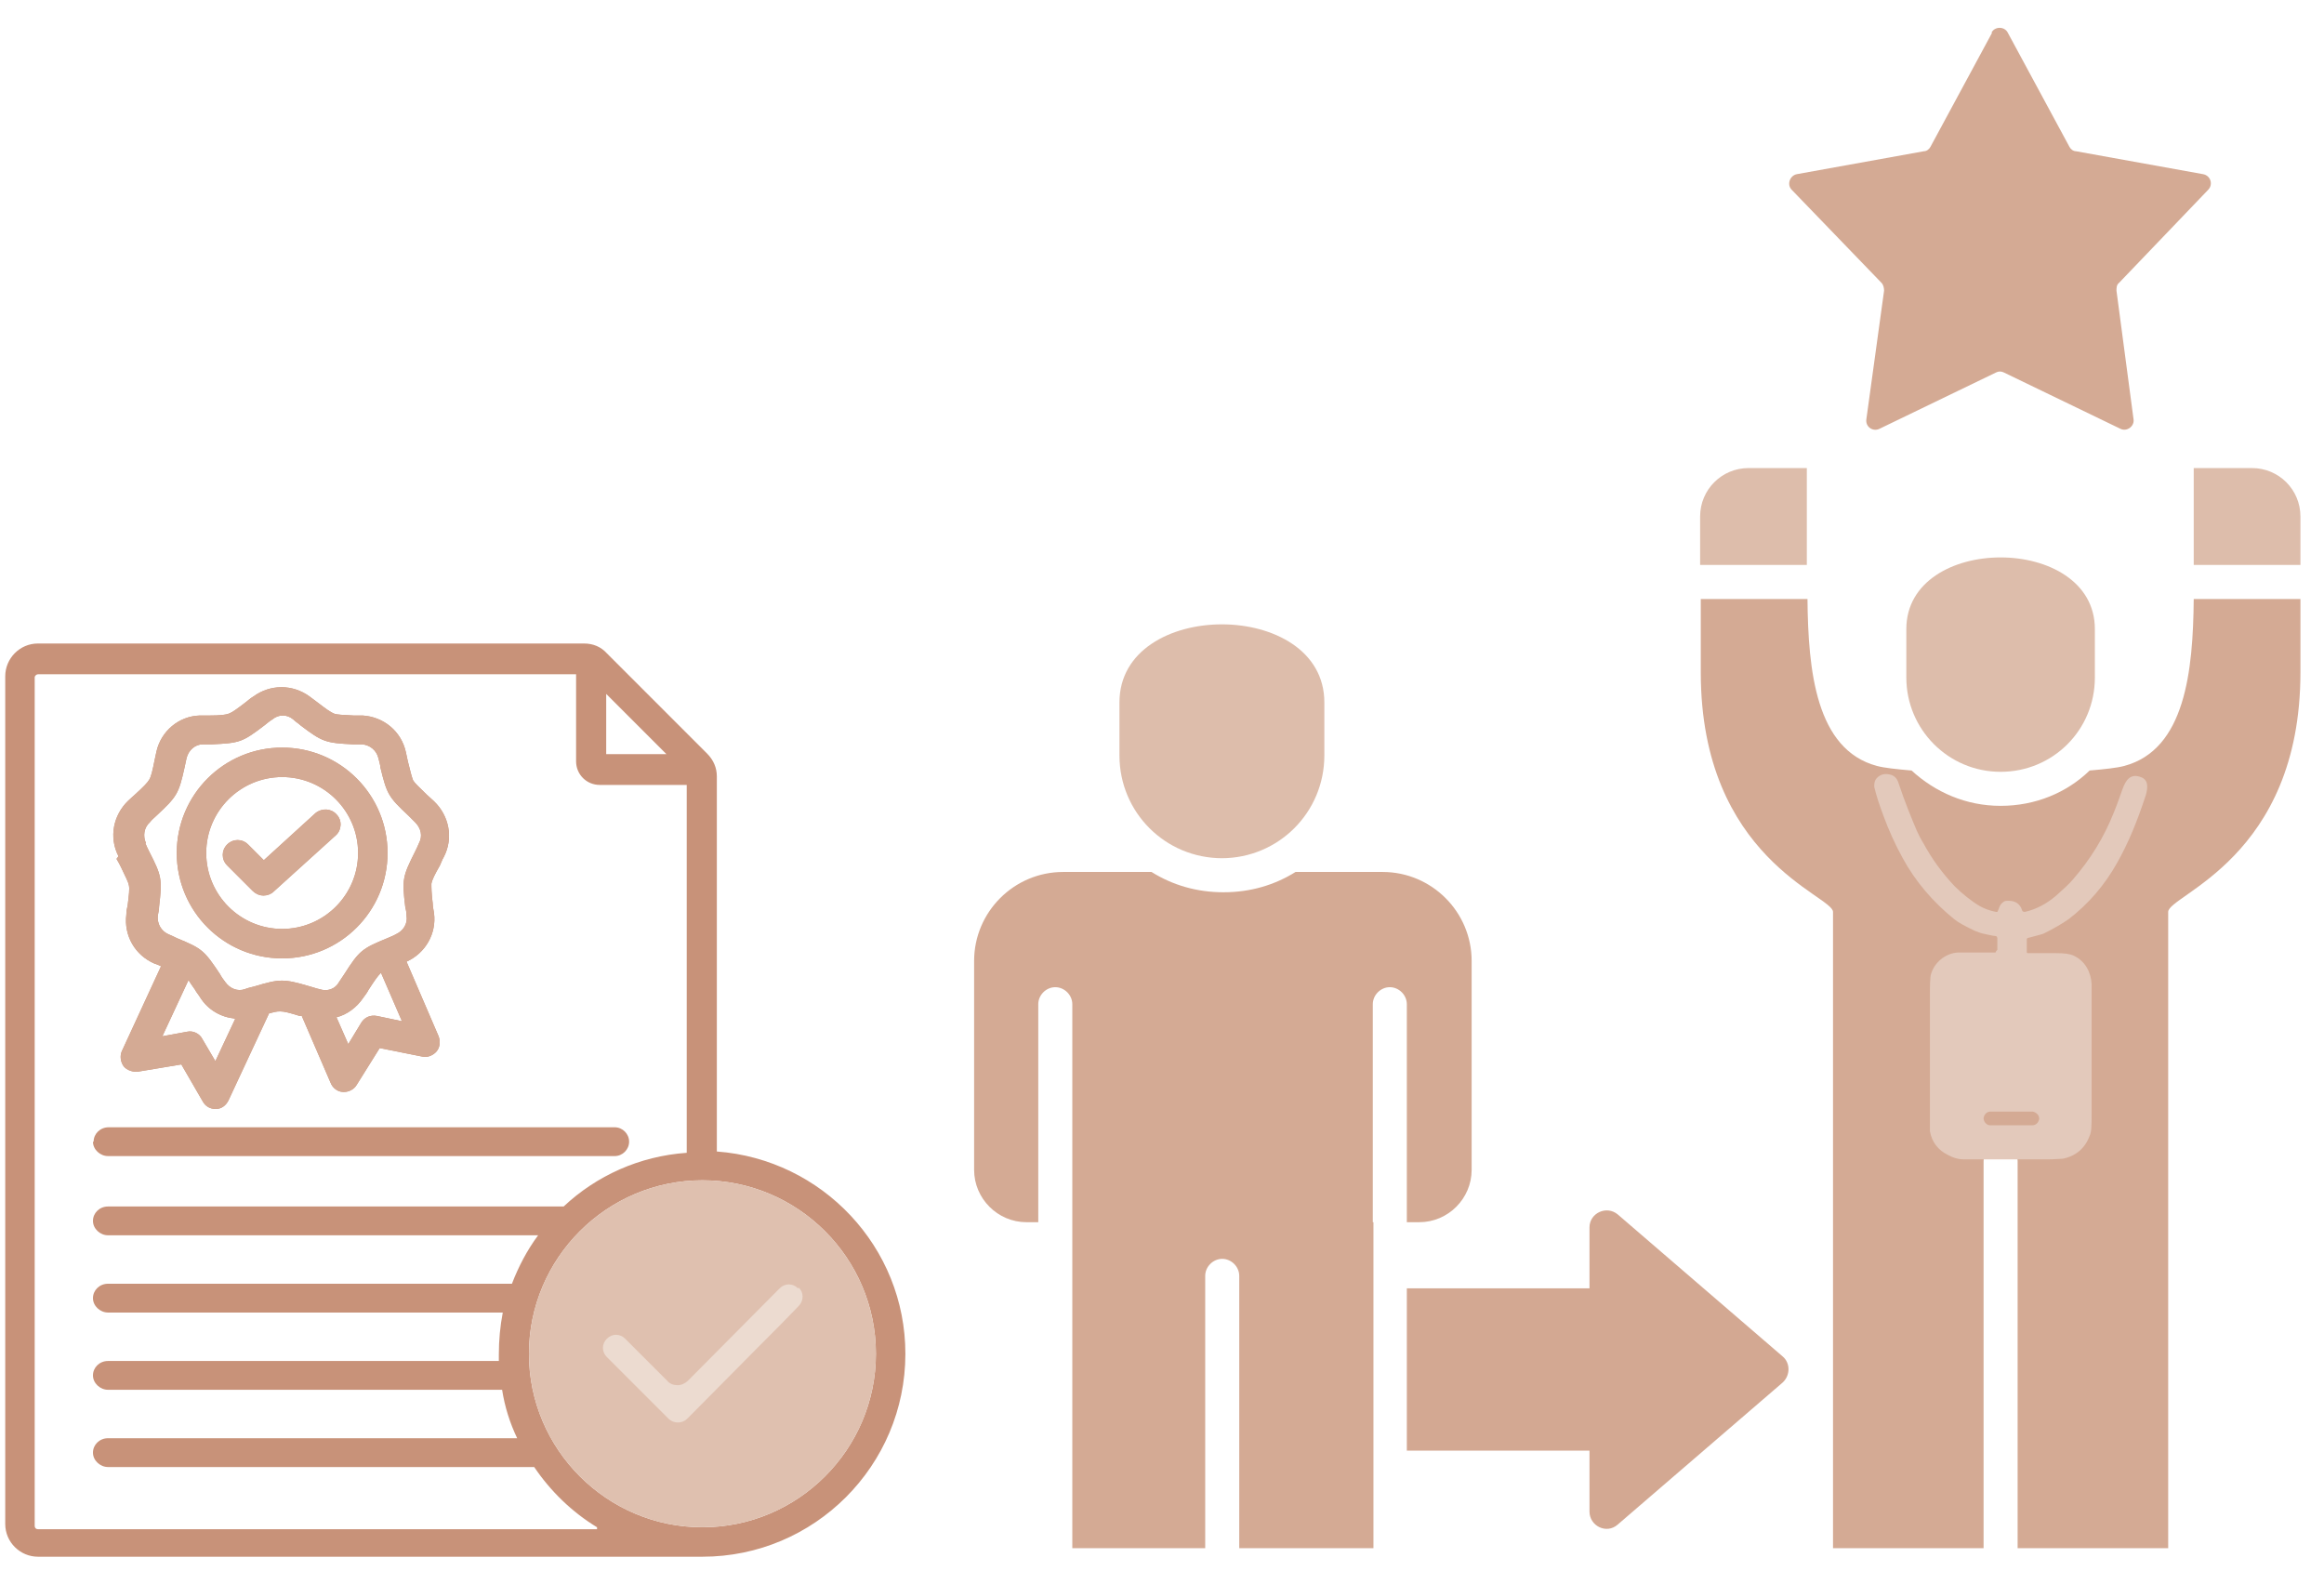 <?xml version="1.0" encoding="UTF-8"?>
<svg xmlns="http://www.w3.org/2000/svg" version="1.1" viewBox="43 25 355 242">
  <defs>
    <style>
      .cls-1 {
        fill: #ecdbd0;
      }

      .cls-2, .cls-3 {
        fill: #d4aa94;
      }

      .cls-4 {
        fill: #c89279;
      }

      .cls-5 {
        fill: #e3c9bb;
      }

      .cls-6 {
        fill: #dfc0af;
      }

      .cls-7 {
        fill: #d3a892;
      }

      .cls-7, .cls-3, .cls-8 {
        fill-rule: evenodd;
      }

      .cls-8 {
        fill: #ddbdab;
      }
    </style>
  </defs>
  <!-- Generator: Adobe Illustrator 28.6.0, SVG Export Plug-In . SVG Version: 1.2.0 Build 709)  -->
  <g>
    <g id="Layer_1">
      <path class="cls-7" d="M285.8,221.8v-9.3c0-2.2,2.6-3.4,4.3-2l25.2,21.7c1.2,1,1.2,2.9,0,4l-25.2,21.7c-1.7,1.5-4.3.2-4.3-2v-9.3h-27.9v-24.8h27.9Z"/>
      <path class="cls-8" d="M394.4,111.3h-16.3v-14.8h8.9c4.1,0,7.4,3.3,7.4,7.4v7.4h0Z"/>
      <path class="cls-3" d="M329.7,142c-9.3-2.5-10.5-14.5-10.6-25.5h-16.3v11.2c0,28.5,20.2,34.1,20.2,36.6v97.2h23v-59.1c0-1.4,1.2-2.6,2.6-2.6s2.6,1.2,2.6,2.6v59.1h23v-97.2c0-2.6,20.2-8.2,20.2-36.6v-11.2h-16.3c-.1,11-1.3,23-10.6,25.5-1.1.3-3,.5-5.3.7-3.5,3.4-8.3,5.4-13.6,5.4s-10-2.1-13.6-5.4c-2.3-.2-4.2-.4-5.3-.7h0Z"/>
      <path class="cls-8" d="M302.7,111.3h16.3v-14.8h-8.9c-4.1,0-7.4,3.3-7.4,7.4v7.4h0Z"/>
      <path class="cls-8" d="M229.7,156.1c-8.7,0-15.7-7-15.7-15.7v-8.1c0-15.9,31.3-15.9,31.3,0v8.1c0,8.7-7,15.7-15.7,15.7h0Z"/>
      <path class="cls-3" d="M254.2,158.2c7.5,0,13.6,6.1,13.6,13.6v31.9c0,4.4-3.6,8-8,8h-7v49.8h-46v-49.8h0v-33.3c0-1.4-1.2-2.6-2.6-2.6s-2.6,1.2-2.6,2.6v33.3h-1.8c-4.4,0-8-3.6-8-8v-31.9c0-7.5,6.1-13.6,13.6-13.6h13.5c3.2,2,6.9,3.1,11,3.1s7.8-1.1,11-3.1h13.5,0ZM232.3,261.5h-5.2v-41.6c0-1.4,1.2-2.6,2.6-2.6s2.6,1.2,2.6,2.6v41.6ZM257.9,211.7h-5.2v-33.3c0-1.4,1.2-2.6,2.6-2.6s2.6,1.2,2.6,2.6v33.3h0Z"/>
      <path class="cls-8" d="M363,128.5c0,8-6.4,14.4-14.4,14.4s-14.4-6.5-14.4-14.4v-7.4c0-14.6,28.8-14.6,28.8,0v7.4h0Z"/>
      <path class="cls-3" d="M347.3,30l-9.4,17.4c-.2.4-.6.7-1,.7l-19.4,3.5c-1.1.2-1.6,1.6-.8,2.4l13.7,14.2c.3.3.4.8.4,1.2l-2.7,19.6c-.2,1.2,1,2,2,1.5l17.8-8.6c.4-.2.8-.2,1.2,0l17.8,8.6c1,.5,2.2-.4,2-1.5l-2.6-19.6c0-.4,0-.9.4-1.2l13.6-14.2c.8-.8.4-2.2-.8-2.4l-19.4-3.5c-.4,0-.8-.3-1-.7l-9.4-17.4c-.5-1-2-1-2.5,0h0Z"/>
      <path class="cls-5" d="M348.1,170.1v-1.8c0-.1-.1-.3-.2-.3-.2,0-.7-.1-1.6-.3-.6-.1-1.1-.3-1.6-.5-1.5-.7-2.6-1.3-3.2-1.8-3.2-2.6-5.9-5.7-7.9-9.4-1.1-2-2.1-4.2-2.9-6.4-.6-1.6-1.1-3.1-1.4-4.4,0-.4,0-.7.2-1.1.5-.7,1.2-1,2.1-.8.7.1,1.2.6,1.4,1.3,1,3,2,5.4,2.8,7.3.2.4.5,1.1,1,1.9,1.3,2.4,2.9,4.6,4.8,6.6,1.1,1.1,2.6,2.3,3.8,3,.7.4,1.5.7,2.5.9,0,0,.2,0,.2,0,.3-.5.3-1.1.9-1.5.2-.2.5-.2.8-.2,1.1,0,1.8.5,2.1,1.5,0,.1.2.2.4.2,1.8-.4,3.4-1.3,4.8-2.5,1-.9,1.9-1.7,2.5-2.4,2.7-3.1,4.8-6.5,6.3-10.3.5-1.2.9-2.4,1.3-3.5.5-1.4,1.2-2.5,2.8-1.9,1.2.4,1.1,1.6.8,2.7-1.3,4-2.7,7.4-4.4,10.4-1.9,3.4-4.4,6.3-7.4,8.6-1,.7-2.2,1.4-3.8,2.2-.2.1-1,.3-2.5.7,0,0-.1.1-.1.2v1.9c0,.1,0,.2.2.2,1.6,0,3.1,0,4.3,0,1.2,0,2.1.1,2.7.4,1.7.8,2.6,2.5,2.7,4.3,0,.2,0,.8,0,1.8,0,8.9,0,15,0,18,0,1.7,0,2.8-.3,3.4-.7,1.9-2.1,3.1-4.1,3.5-.4,0-1.2.1-2.2.1-6.9,0-11.3,0-13,0-.7,0-1.5-.2-2.4-.7-1.4-.7-2.4-1.9-2.7-3.6,0,0,0-.2,0-.2,0-3.3,0-9.9,0-19.9,0-2.2,0-3.5.2-4,.6-1.9,2.5-3.3,4.5-3.2,1,0,2.7,0,5.2,0,.1,0,.2,0,.2-.2M354.5,195.9c0-.6-.5-1-1-1.1h-6.4c-.6,0-1,.4-1.1,1h0c0,.6.5,1.1,1,1.1h6.4c.6,0,1-.4,1.1-1h0Z"/>
      <path class="cls-4" d="M57.3,199.4c0-1.2,1-2.2,2.3-2.2h77.3c1.2,0,2.2,1,2.2,2.2s-1,2.2-2.2,2.2H59.5c-1.2,0-2.3-1-2.3-2.2M181.3,231.8c0,17.1-13.9,31-31,31s-1.3,0-2,0c-.3,0-.5,0-.8,0H48.8c-2.7,0-5-2.2-5-5v-129.5c0-2.7,2.2-5,5-5h83.4c1.4,0,2.6.5,3.5,1.5l15.3,15.3c1,1,1.5,2.2,1.5,3.5v57.3c16.1,1.2,28.8,14.6,28.8,30.9M135.6,131v9.2h9.2s-9.2-9.2-9.2-9.2ZM134.2,258.3c-3.8-2.3-7.1-5.5-9.6-9.2H59.5c-1.2,0-2.3-1-2.3-2.2s1-2.2,2.3-2.2h62.5c-1.1-2.3-1.9-4.8-2.3-7.4h-60.2c-1.2,0-2.3-1-2.3-2.2s1-2.2,2.3-2.2h59.7v-1c0-2.2.2-4.3.6-6.4h-60.3c-1.2,0-2.3-1-2.3-2.2s1-2.2,2.3-2.2h61.7c1-2.6,2.3-5.1,4-7.4H59.5c-1.2,0-2.3-1-2.3-2.2s1-2.2,2.3-2.2h69.6c5-4.7,11.6-7.7,18.8-8.2v-56.2h-13.3c-2,0-3.6-1.6-3.6-3.6v-13.3H48.8c-.2,0-.5.2-.5.5v129.6c0,.3.2.5.5.5h85.4ZM176.8,231.8c0-14.6-11.9-26.5-26.5-26.5s-26.5,11.9-26.5,26.5,11.9,26.5,26.5,26.5,26.5-11.9,26.5-26.5M164.9,221.8c-.4-.4-.9-.6-1.4-.6s-1,.2-1.4.6l-14,14.1c-.4.4-1,.7-1.6.7s-1.2-.2-1.6-.7l-6.4-6.4c-.4-.4-.9-.6-1.4-.6s-1,.2-1.4.6c-.4.4-.6.9-.6,1.4s.2,1,.6,1.4l9.4,9.4c.8.8,2.1.8,2.9,0,3.5-3.5,7-7.1,10.5-10.6,2.2-2.2,4.4-4.4,6.5-6.6.8-.8.8-2.1,0-2.8M61.1,155.8c-1.5-2.9-.8-6.3,1.5-8.5.4-.4.8-.7,1.1-1,1.2-1.1,1.8-1.7,2.1-2.2.3-.5.5-1.4.8-2.9.1-.4.2-.9.3-1.4.7-3.1,3.4-5.4,6.6-5.5.6,0,1,0,1.5,0,1.6,0,2.5-.1,3-.3s1.2-.7,2.5-1.7c.4-.3.7-.6,1.2-.9,2.6-1.9,6-1.9,8.6,0,.4.3.8.6,1.2.9,1.3,1,2,1.5,2.5,1.7.5.2,1.4.2,3,.3.4,0,.9,0,1.4,0,3.2.2,5.9,2.4,6.6,5.6.1.5.2,1,.3,1.4.4,1.6.6,2.4.8,2.9.3.5.9,1,2.1,2.2.3.3.7.6,1.1,1,2.3,2.2,3,5.6,1.5,8.5-.3.5-.4.9-.6,1.3-.8,1.4-1.2,2.2-1.3,2.8,0,.6,0,1.4.2,3,0,.4.1.9.2,1.5.4,3.1-1.3,6.1-4.2,7.4l4.9,11.4c.3.8.2,1.7-.3,2.3-.5.6-1.4,1-2.2.8l-6.5-1.3-3.5,5.6c-.4.7-1.2,1.1-1.9,1.1h-.2c-.8,0-1.6-.6-1.9-1.4l-4.4-10.2c-.1,0-.2,0-.3,0-1.6-.5-2.4-.7-3-.7s-.9.1-1.7.3l-6.2,13.3c-.4.8-1.1,1.3-1.9,1.3h-.1c-.8,0-1.5-.4-1.9-1.1l-3.3-5.7-6.6,1.1c-.8.1-1.7-.2-2.2-.8-.5-.7-.6-1.6-.3-2.3l6-13c-.3-.1-.6-.3-1-.4-3-1.3-4.7-4.3-4.3-7.5,0-.5.1-1,.2-1.4.2-1.6.3-2.5.2-3-.1-.6-.5-1.3-1.2-2.8-.2-.4-.4-.8-.7-1.3M78.9,180.6c-2.1-.2-4.1-1.3-5.3-3.2-.3-.5-.6-.8-.8-1.2-.4-.6-.8-1.1-1-1.5l-4,8.6,3.8-.7c.9-.2,1.9.3,2.3,1.1l2,3.4,3-6.4ZM104.4,181l-3.2-7.4c0,0,0,0-.1.1-.4.4-.9,1.1-1.8,2.5-.2.4-.5.8-.8,1.2-1,1.5-2.5,2.6-4.1,3l1.8,4.1,2-3.3c.5-.8,1.4-1.2,2.4-1l3.8.8h0ZM65.2,153.8c.2.5.4.9.6,1.3,1.9,3.7,2,4.2,1.5,8.4,0,.4-.1.9-.2,1.4-.1,1.2.5,2.3,1.6,2.8.5.2.9.4,1.3.6,3.9,1.6,4.2,1.9,6.6,5.5.2.4.5.8.8,1.2.7,1,1.9,1.5,3,1.1.5-.2,1-.3,1.4-.4,4-1.2,4.5-1.2,8.6,0,.4.1.9.3,1.4.4,1.2.4,2.4,0,3-1.1.3-.4.5-.8.8-1.2,2.3-3.6,2.7-3.9,6.6-5.5.4-.2.8-.3,1.3-.6,1.1-.5,1.8-1.6,1.6-2.8,0-.5-.1-1-.2-1.4-.5-4.2-.4-4.6,1.5-8.4.2-.4.4-.8.6-1.3.6-1.1.3-2.3-.6-3.2-.4-.4-.7-.7-1-1-3.1-2.9-3.3-3.3-4.3-7.4,0-.4-.2-.9-.3-1.4-.3-1.2-1.3-2-2.5-2.1-.5,0-1,0-1.4,0-4.2-.2-4.7-.4-8-2.9-.3-.3-.7-.5-1.1-.9h0c-.5-.4-1-.6-1.6-.6s-1.1.2-1.6.6c-.5.3-.8.6-1.2.9-3.4,2.6-3.8,2.7-8,2.9-.4,0-.9,0-1.4,0-1.2,0-2.2.9-2.5,2.1-.1.5-.2,1-.3,1.4-.9,4.1-1.2,4.5-4.3,7.4-.3.3-.7.6-1,1-.9.8-1.1,2.1-.6,3.2M70,155.3c0-8.9,7.2-16.1,16.1-16.1s16.1,7.2,16.1,16.1-7.2,16.1-16.1,16.1-16.1-7.2-16.1-16.1M74.5,155.3c0,6.4,5.2,11.6,11.6,11.6s11.6-5.2,11.6-11.6-5.2-11.6-11.6-11.6-11.6,5.2-11.6,11.6M83.3,161.8c.5,0,1.1-.2,1.5-.6l9.5-8.6c.9-.8,1-2.3.1-3.2-.8-.9-2.2-1-3.2-.2l-7.9,7.2-2.4-2.4c-.9-.9-2.3-.9-3.2,0-.9.9-.9,2.3,0,3.2l3.9,3.9c.4.4,1,.7,1.6.7"/>
      <path class="cls-2" d="M61.1,155.8c-1.5-2.9-.8-6.3,1.5-8.5.4-.4.8-.7,1.1-1,1.2-1.1,1.8-1.7,2.1-2.2.3-.5.5-1.4.8-2.9.1-.4.2-.9.3-1.4.7-3.1,3.4-5.4,6.6-5.5.6,0,1,0,1.5,0,1.6,0,2.5-.1,3-.3s1.2-.7,2.5-1.7c.4-.3.7-.6,1.2-.9,2.6-1.9,6-1.9,8.6,0,.4.3.8.6,1.2.9,1.3,1,2,1.5,2.5,1.7.5.2,1.4.2,3,.3.4,0,.9,0,1.4,0,3.2.2,5.9,2.4,6.6,5.6.1.5.2,1,.3,1.4.4,1.6.6,2.4.8,2.9.3.5.9,1,2.1,2.2.3.3.7.6,1.1,1,2.3,2.2,3,5.6,1.5,8.5-.3.5-.4.9-.6,1.3-.8,1.4-1.2,2.2-1.3,2.8,0,.6,0,1.4.2,3,0,.4.1.9.2,1.5.4,3.1-1.3,6.1-4.2,7.4l4.9,11.4c.3.8.2,1.7-.3,2.3-.5.6-1.4,1-2.2.8l-6.5-1.3-3.5,5.6c-.4.7-1.2,1.1-1.9,1.1h-.2c-.8,0-1.6-.6-1.9-1.4l-4.4-10.2c-.1,0-.2,0-.3,0-1.6-.5-2.4-.7-3-.7s-.9.1-1.7.3l-6.2,13.3c-.4.8-1.1,1.3-1.9,1.3h-.1c-.8,0-1.5-.4-1.9-1.1l-3.3-5.7-6.6,1.1c-.8.1-1.7-.2-2.2-.8-.5-.7-.6-1.6-.3-2.3l6-13c-.3-.1-.6-.3-1-.4-3-1.3-4.7-4.3-4.3-7.5,0-.5.1-1,.2-1.4.2-1.6.3-2.5.2-3-.1-.6-.5-1.3-1.2-2.8-.2-.4-.4-.8-.7-1.3M78.9,180.6c-2.1-.2-4.1-1.3-5.3-3.2-.3-.5-.6-.8-.8-1.2-.4-.6-.8-1.1-1-1.5l-4,8.6,3.8-.7c.9-.2,1.9.3,2.3,1.1l2,3.4,3-6.4ZM104.4,181l-3.2-7.4c0,0,0,0-.1.1-.4.4-.9,1.1-1.8,2.5-.2.4-.5.8-.8,1.2-1,1.5-2.5,2.6-4.1,3l1.8,4.1,2-3.3c.5-.8,1.4-1.2,2.4-1l3.8.8h0ZM65.2,153.8c.2.5.4.9.6,1.3,1.9,3.7,2,4.2,1.5,8.4,0,.4-.1.9-.2,1.4-.1,1.2.5,2.3,1.6,2.8.5.2.9.4,1.3.6,3.9,1.6,4.2,1.9,6.6,5.5.2.4.5.8.8,1.2.7,1,1.9,1.5,3,1.1.5-.2,1-.3,1.4-.4,4-1.2,4.5-1.2,8.6,0,.4.1.9.3,1.4.4,1.2.4,2.4,0,3-1.1.3-.4.5-.8.8-1.2,2.3-3.6,2.7-3.9,6.6-5.5.4-.2.8-.3,1.3-.6,1.1-.5,1.8-1.6,1.6-2.8,0-.5-.1-1-.2-1.4-.5-4.2-.4-4.6,1.5-8.4.2-.4.4-.8.6-1.3.6-1.1.3-2.3-.6-3.2-.4-.4-.7-.7-1-1-3.1-2.9-3.3-3.3-4.3-7.4,0-.4-.2-.9-.3-1.4-.3-1.2-1.3-2-2.5-2.1-.5,0-1,0-1.4,0-4.2-.2-4.7-.4-8-2.9-.3-.3-.7-.5-1.1-.9h0c-.5-.4-1-.6-1.6-.6s-1.1.2-1.6.6c-.5.3-.8.6-1.2.9-3.4,2.6-3.8,2.7-8,2.9-.4,0-.9,0-1.4,0-1.2,0-2.2.9-2.5,2.1-.1.5-.2,1-.3,1.4-.9,4.1-1.2,4.5-4.3,7.4-.3.3-.7.6-1,1-.9.8-1.1,2.1-.6,3.2M70,155.3c0-8.9,7.2-16.1,16.1-16.1s16.1,7.2,16.1,16.1-7.2,16.1-16.1,16.1-16.1-7.2-16.1-16.1M74.5,155.3c0,6.4,5.2,11.6,11.6,11.6s11.6-5.2,11.6-11.6-5.2-11.6-11.6-11.6-11.6,5.2-11.6,11.6M83.3,161.8c.5,0,1.1-.2,1.5-.6l9.5-8.6c.9-.8,1-2.3.1-3.2-.8-.9-2.2-1-3.2-.2l-7.9,7.2-2.4-2.4c-.9-.9-2.3-.9-3.2,0-.9.9-.9,2.3,0,3.2l3.9,3.9c.4.4,1,.7,1.6.7"/>
      <path class="cls-6" d="M176.8,231.8c0-14.6-11.9-26.5-26.5-26.5s-26.5,11.9-26.5,26.5,11.9,26.5,26.5,26.5,26.5-11.9,26.5-26.5"/>
      <path class="cls-1" d="M164.9,221.8c-.4-.4-.9-.6-1.4-.6s-1,.2-1.4.6l-14,14.1c-.4.4-1,.7-1.6.7s-1.2-.2-1.6-.7l-6.4-6.4c-.4-.4-.9-.6-1.4-.6s-1,.2-1.4.6c-.4.4-.6.9-.6,1.4s.2,1,.6,1.4l9.4,9.4c.8.8,2.1.8,2.9,0,3.5-3.5,7-7.1,10.5-10.6,2.2-2.2,4.4-4.4,6.5-6.6.8-.8.8-2.1,0-2.8"/>
    </g>
  </g>
</svg>